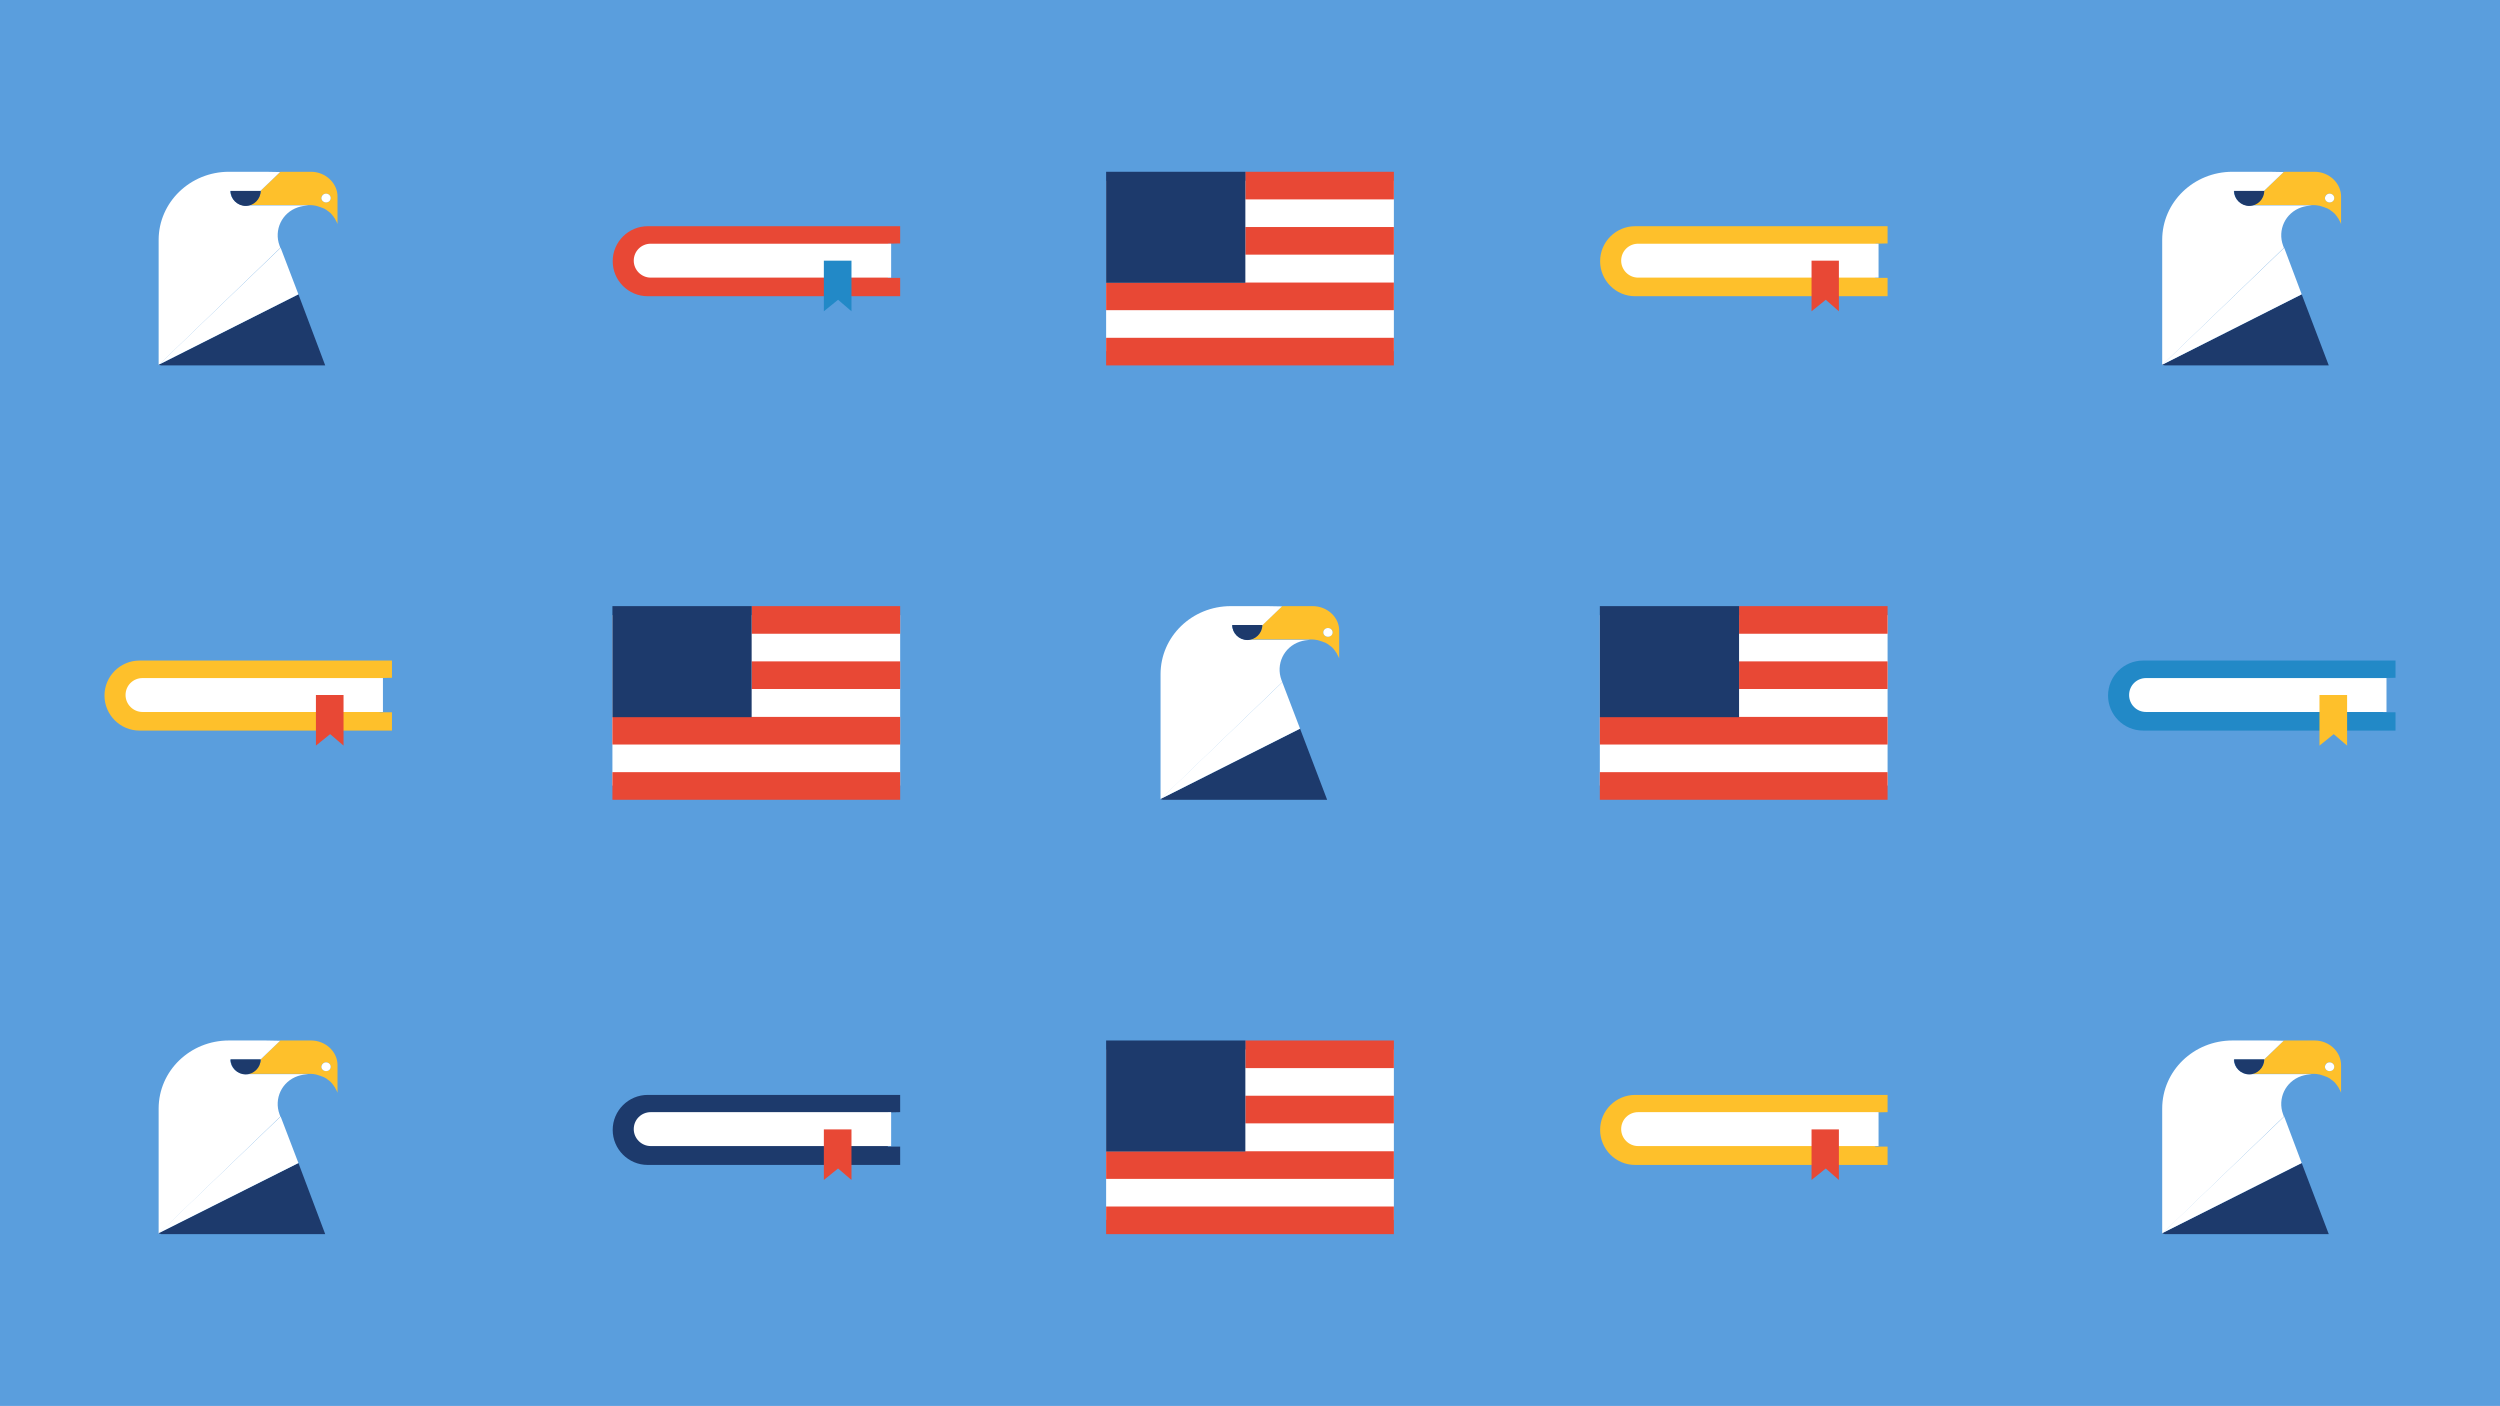 <?xml version="1.0" encoding="utf-8"?>
<!-- Generator: Adobe Illustrator 25.0.0, SVG Export Plug-In . SVG Version: 6.00 Build 0)  -->
<svg version="1.1" id="Layer_1" xmlns="http://www.w3.org/2000/svg" xmlns:xlink="http://www.w3.org/1999/xlink" x="0px" y="0px"
	 viewBox="0 0 914 514" style="enable-background:new 0 0 914 514;" xml:space="preserve">
<style type="text/css">
	.st0{fill:#5A9EDD;}
	.st1{fill:#FEC02B;}
	.st2{fill:#FFFFFF;}
	.st3{fill:#E84835;}
	.st4{fill:#2289C7;}
	.st5{fill:#1D3A6C;}
	.st6{fill:#231F20;}
	.st7{clip-path:url(#SVGID_2_);fill:#FEC02B;}
	.st8{clip-path:url(#SVGID_2_);fill:#FFFFFF;}
	.st9{clip-path:url(#SVGID_4_);fill:#2289C7;}
	.st10{clip-path:url(#SVGID_4_);fill:#FFFFFF;}
	.st11{clip-path:url(#SVGID_6_);fill:#FEC02B;}
	.st12{clip-path:url(#SVGID_8_);fill:#FFFFFF;}
	.st13{clip-path:url(#SVGID_8_);fill:#231F20;}
	.st14{clip-path:url(#SVGID_10_);fill:#1D3A6C;}
	.st15{clip-path:url(#SVGID_10_);fill:#2289C7;}
	.st16{clip-path:url(#SVGID_10_);fill:#FFFFFF;}
	.st17{clip-path:url(#SVGID_12_);fill:#FEC02B;}
	.st18{clip-path:url(#SVGID_14_);fill:#FFFFFF;}
	.st19{clip-path:url(#SVGID_14_);fill:#231F20;}
	.st20{clip-path:url(#SVGID_16_);fill:#1D3A6C;}
	.st21{clip-path:url(#SVGID_16_);fill:#FEC02B;}
	.st22{clip-path:url(#SVGID_18_);fill:#FFFFFF;}
	.st23{clip-path:url(#SVGID_18_);fill:#231F20;}
	.st24{clip-path:url(#SVGID_20_);fill:#1D3A6C;}
	.st25{clip-path:url(#SVGID_20_);fill:#2289C7;}
	.st26{clip-path:url(#SVGID_20_);fill:#FFFFFF;}
	.st27{clip-path:url(#SVGID_22_);fill:#FEC02B;}
	.st28{clip-path:url(#SVGID_24_);fill:#FFFFFF;}
	.st29{clip-path:url(#SVGID_24_);fill:#231F20;}
	.st30{clip-path:url(#SVGID_26_);fill:#1D3A6C;}
	.st31{clip-path:url(#SVGID_26_);fill:#FEC02B;}
	.st32{clip-path:url(#SVGID_28_);fill:#FFFFFF;}
	.st33{clip-path:url(#SVGID_28_);fill:#231F20;}
	.st34{clip-path:url(#SVGID_30_);fill:#1D3A6C;}
	.st35{clip-path:url(#SVGID_30_);fill:#E84835;}
	.st36{clip-path:url(#SVGID_30_);fill:#FFFFFF;}
	.st37{clip-path:url(#SVGID_32_);fill:#FEC02B;}
	.st38{clip-path:url(#SVGID_32_);fill:#FFFFFF;}
	.st39{clip-path:url(#SVGID_34_);fill:#FEC02B;}
	.st40{clip-path:url(#SVGID_36_);fill:#FFFFFF;}
	.st41{clip-path:url(#SVGID_36_);fill:#231F20;}
	.st42{clip-path:url(#SVGID_38_);fill:#1D3A6C;}
	.st43{clip-path:url(#SVGID_38_);fill:#FEC02B;}
	.st44{clip-path:url(#SVGID_40_);fill:#FFFFFF;}
	.st45{clip-path:url(#SVGID_40_);fill:#231F20;}
	.st46{clip-path:url(#SVGID_42_);fill:#1D3A6C;}
	.st47{clip-path:url(#SVGID_42_);fill:#FFFFFF;}
	.st48{clip-path:url(#SVGID_44_);fill:#FEC02B;}
	.st49{clip-path:url(#SVGID_44_);fill:#FFFFFF;}
	.st50{clip-path:url(#SVGID_46_);fill:#FEC02B;}
	.st51{clip-path:url(#SVGID_48_);fill:#FFFFFF;}
	.st52{clip-path:url(#SVGID_48_);fill:#231F20;}
	.st53{clip-path:url(#SVGID_50_);fill:#1D3A6C;}
	.st54{clip-path:url(#SVGID_50_);fill:#FEC02B;}
	.st55{clip-path:url(#SVGID_52_);fill:#FFFFFF;}
	.st56{clip-path:url(#SVGID_52_);fill:#231F20;}
	.st57{clip-path:url(#SVGID_54_);fill:#1D3A6C;}
</style>
<rect class="st0" width="914" height="514"/>
<g>
	<g>
		<path class="st1" d="M143.4,267.1H51c-7.1,0-12.8-5.8-12.8-12.8c0-7.1,5.8-12.8,12.8-12.8h92.3v6.3l-4.4,0.1l-0.1,12.5h4.5V267.1z
			"/>
		<path class="st2" d="M140,260.3H52.1c-3.4,0-6.2-2.8-6.2-6.2c0-3.5,2.8-6.2,6.2-6.2H140V260.3z"/>
	</g>
	<polygon class="st3" points="125.6,272.6 120.7,268.4 115.5,272.6 115.5,254.1 125.6,254.1 	"/>
	<g>
		<path class="st4" d="M875.8,267.1h-92.3c-7.1,0-12.8-5.8-12.8-12.8c0-7.1,5.8-12.8,12.8-12.8h92.3v6.3l-4.4,0.1l-0.1,12.5h4.5
			V267.1z"/>
		<path class="st2" d="M872.5,260.3h-87.9c-3.5,0-6.2-2.8-6.2-6.2c0-3.5,2.8-6.2,6.2-6.2h87.9V260.3z"/>
	</g>
	<polygon class="st1" points="858.1,272.6 853.2,268.4 848,272.6 848,254.1 858.1,254.1 	"/>
	<rect x="223.9" y="224.9" class="st2" width="105.2" height="62.3"/>
	<rect x="274.8" y="221.6" class="st3" width="54.3" height="10.1"/>
	<rect x="223.9" y="262.1" class="st3" width="105.2" height="10.1"/>
	<rect x="223.9" y="282.3" class="st3" width="105.2" height="10.1"/>
	<rect x="274.8" y="241.8" class="st3" width="54.3" height="10.1"/>
	<polygon class="st5" points="271.7,221.6 223.9,221.6 223.9,262.2 274.8,262.2 274.8,251.9 274.8,241.8 274.8,231.7 274.8,221.6 	
		"/>
	<rect x="584.9" y="224.9" class="st2" width="105.2" height="62.3"/>
	<rect x="635.8" y="221.6" class="st3" width="54.3" height="10.1"/>
	<rect x="584.9" y="262.1" class="st3" width="105.2" height="10.1"/>
	<rect x="584.9" y="282.3" class="st3" width="105.2" height="10.1"/>
	<rect x="635.8" y="241.8" class="st3" width="54.3" height="10.1"/>
	<polygon class="st5" points="632.8,221.6 584.9,221.6 584.9,262.2 635.8,262.2 635.8,251.9 635.8,241.8 635.8,231.7 635.8,221.6 	
		"/>
	<g>
		<path class="st1" d="M485.5,232.8c-0.9,0-1.7-0.7-1.7-1.6c0-0.9,0.8-1.6,1.7-1.6c0.9,0,1.7,0.7,1.7,1.6
			C487.1,232.1,486.4,232.8,485.5,232.8 M479.9,221.6h-11.2l-7.2,6.9c0,2.9-2.5,5.3-5.5,5.3h23c0.3,0,0.5,0,0.8,0h0.1
			c0.5,0,1.1,0.1,1.6,0.2h0.1c0.5,0.1,1,0.3,1.6,0.5c0,0,0,0,0.1,0c0.3,0.1,0.5,0.2,0.7,0.3c0,0,0,0,0.1,0c0.2,0.1,0.4,0.2,0.7,0.3
			h0c0.2,0.1,0.4,0.3,0.7,0.4c0,0,0.1,0,0.1,0.1c0.4,0.3,0.8,0.6,1.2,0.9c0,0,0.1,0.1,0.1,0.1c0.2,0.2,0.4,0.3,0.5,0.5l0,0
			c0.2,0.2,0.3,0.3,0.4,0.5c0,0,0,0.1,0.1,0.1c0.2,0.2,0.3,0.4,0.4,0.6c0,0,0,0.1,0.1,0.1c0.1,0.2,0.3,0.4,0.4,0.6c0,0,0,0,0,0.1
			c0.1,0.2,0.2,0.4,0.4,0.7c0,0,0,0.1,0.1,0.2c0.1,0.3,0.2,0.5,0.3,0.7v-9.9C489.8,225.9,485.4,221.6,479.9,221.6"/>
	</g>
	<g>
		<path class="st2" d="M463.4,221.6h-13.4c-14.2,0-25.7,11.1-25.7,24.9v45.7l0.1,0l44.4-42.8l-0.3-0.8c-2.1-5.7,0.8-12,6.7-14
			c1.2-0.4,2.5-0.6,3.8-0.7h-23c-3,0-5.5-2.4-5.5-5.3h11l7.2-6.9"/>
		<path class="st2" d="M485.5,229.6c0.9,0,1.7,0.7,1.7,1.6c0,0.9-0.7,1.6-1.7,1.6c-0.9,0-1.7-0.7-1.7-1.6
			C483.8,230.3,484.6,229.6,485.5,229.6"/>
	</g>
	<polygon class="st5" points="475.3,266.4 475.3,266.4 424.3,292.1 424.3,292.2 425.2,292.4 435.5,292.4 485.2,292.4 	"/>
	<polygon class="st2" points="475.3,266.4 475.3,266.4 468.8,249.4 424.3,292.1 	"/>
	<g>
		<path class="st5" d="M450.5,228.5c0,3,2.5,5.5,5.5,5.5c3,0,5.5-2.5,5.5-5.5"/>
		<path class="st3" d="M329.1,108.3h-92.3c-7.1,0-12.8-5.8-12.8-12.8c0-7.1,5.8-12.8,12.8-12.8h92.3v6.3l-4.4,0.1l-0.1,12.5h4.5
			V108.3z"/>
		<path class="st2" d="M325.8,101.5h-87.9c-3.4,0-6.2-2.8-6.2-6.2c0-3.5,2.8-6.2,6.2-6.2h87.9V101.5z"/>
	</g>
	<polygon class="st4" points="311.3,113.8 306.4,109.6 301.2,113.8 301.2,95.3 311.3,95.3 	"/>
	<g>
		<path class="st1" d="M690.1,108.3h-92.3c-7.1,0-12.8-5.8-12.8-12.8c0-7.1,5.8-12.8,12.8-12.8h92.3v6.3l-4.4,0.1l-0.1,12.5h4.5
			V108.3z"/>
		<path class="st2" d="M686.8,101.5h-87.9c-3.4,0-6.2-2.8-6.2-6.2c0-3.5,2.8-6.2,6.2-6.2h87.9V101.5z"/>
	</g>
	<polygon class="st3" points="672.3,113.8 667.5,109.6 662.3,113.8 662.3,95.3 672.3,95.3 	"/>
	<rect x="404.4" y="66.1" class="st2" width="105.2" height="62.3"/>
	<rect x="455.3" y="62.8" class="st3" width="54.3" height="10.1"/>
	<rect x="404.4" y="103.3" class="st3" width="105.2" height="10.1"/>
	<rect x="404.4" y="123.5" class="st3" width="105.2" height="10.1"/>
	<rect x="455.3" y="83" class="st3" width="54.3" height="10.1"/>
	<polygon class="st5" points="452.2,62.8 404.4,62.8 404.4,103.4 455.3,103.4 455.3,93.1 455.3,83 455.3,72.9 455.3,62.8 	"/>
	<g>
		<path class="st1" d="M119.2,74c-0.9,0-1.7-0.7-1.7-1.6c0-0.9,0.8-1.6,1.7-1.6c0.9,0,1.7,0.7,1.7,1.6C120.9,73.3,120.2,74,119.2,74
			 M113.7,62.8h-11.2l-7.2,6.9c0,2.9-2.5,5.3-5.5,5.3h23c0.3,0,0.5,0,0.8,0h0.1c0.5,0,1.1,0.1,1.6,0.2h0.1c0.5,0.1,1,0.3,1.6,0.5
			c0,0,0,0,0.1,0c0.3,0.1,0.5,0.2,0.7,0.3c0,0,0,0,0.1,0c0.2,0.1,0.4,0.2,0.7,0.3h0c0.2,0.1,0.4,0.3,0.7,0.4c0,0,0.1,0,0.1,0.1
			c0.4,0.3,0.8,0.6,1.2,0.9c0,0,0.1,0.1,0.1,0.1c0.2,0.2,0.4,0.3,0.5,0.5l0,0c0.2,0.2,0.3,0.3,0.4,0.5c0,0,0,0.1,0.1,0.1
			c0.2,0.2,0.3,0.4,0.4,0.6c0,0,0,0.1,0.1,0.1c0.1,0.2,0.3,0.4,0.4,0.6c0,0,0,0,0,0.1c0.1,0.2,0.2,0.4,0.4,0.7c0,0,0,0.1,0.1,0.2
			c0.1,0.3,0.2,0.5,0.3,0.7v-9.9C123.5,67.1,119.1,62.8,113.7,62.8"/>
	</g>
	<g>
		<path class="st2" d="M97.1,62.8H83.7C69.5,62.8,58,74,58,87.7v45.7l0.1,0l44.4-42.8l-0.3-0.8c-2.1-5.7,0.8-12,6.7-14
			c1.2-0.4,2.5-0.6,3.8-0.7h-23c-3,0-5.5-2.4-5.5-5.3h11l7.2-6.9"/>
		<path class="st2" d="M119.2,70.8c0.9,0,1.7,0.7,1.7,1.6c0,0.9-0.7,1.6-1.7,1.6c-0.9,0-1.7-0.7-1.7-1.6
			C117.6,71.5,118.3,70.8,119.2,70.8"/>
	</g>
	<polygon class="st5" points="109.1,107.6 109.1,107.6 58.1,133.3 58,133.4 59,133.6 69.2,133.6 118.9,133.6 	"/>
	<polygon class="st2" points="109.1,107.6 109.1,107.6 102.6,90.6 58.1,133.3 	"/>
	<g>
		<path class="st5" d="M84.3,69.8c0,3,2.5,5.5,5.5,5.5c3,0,5.5-2.5,5.5-5.5"/>
		<path class="st1" d="M851.7,74c-0.9,0-1.7-0.7-1.7-1.6c0-0.9,0.8-1.6,1.7-1.6c0.9,0,1.7,0.7,1.7,1.6C853.4,73.3,852.6,74,851.7,74
			 M846.2,62.8H835l-7.2,6.9c0,2.9-2.5,5.3-5.5,5.3h23c0.3,0,0.5,0,0.8,0h0.1c0.5,0,1.1,0.1,1.6,0.2h0.1c0.5,0.1,1,0.3,1.6,0.5
			c0,0,0,0,0.1,0c0.3,0.1,0.5,0.2,0.7,0.3c0,0,0,0,0.1,0c0.2,0.1,0.4,0.2,0.7,0.3h0c0.2,0.1,0.4,0.3,0.7,0.4c0,0,0.1,0,0.1,0.1
			c0.4,0.3,0.8,0.6,1.2,0.9c0,0,0.1,0.1,0.1,0.1c0.2,0.2,0.4,0.3,0.5,0.5l0,0c0.2,0.2,0.3,0.3,0.4,0.5c0,0,0,0.1,0.1,0.1
			c0.2,0.2,0.3,0.4,0.4,0.6c0,0,0,0.1,0.1,0.1c0.1,0.2,0.3,0.4,0.4,0.6c0,0,0,0,0,0.1c0.1,0.2,0.2,0.4,0.4,0.7c0,0,0,0.1,0.1,0.2
			c0.1,0.3,0.2,0.5,0.3,0.7v-9.9C856,67.1,851.6,62.8,846.2,62.8"/>
	</g>
	<g>
		<path class="st2" d="M829.6,62.8h-13.4c-14.2,0-25.7,11.1-25.7,24.9v45.7l0.1,0l44.4-42.8l-0.3-0.8c-2.1-5.7,0.8-12,6.7-14
			c1.2-0.4,2.5-0.6,3.8-0.7h-23c-3,0-5.5-2.4-5.5-5.3h11l7.2-6.9"/>
		<path class="st2" d="M851.7,70.8c0.9,0,1.7,0.7,1.7,1.6c0,0.9-0.7,1.6-1.7,1.6c-0.9,0-1.7-0.7-1.7-1.6
			C850.1,71.5,850.8,70.8,851.7,70.8"/>
	</g>
	<polygon class="st5" points="841.5,107.6 841.5,107.6 790.6,133.3 790.5,133.4 791.5,133.6 801.7,133.6 851.4,133.6 	"/>
	<polygon class="st2" points="841.5,107.6 841.5,107.6 835.1,90.6 790.6,133.3 	"/>
	<g>
		<path class="st5" d="M816.8,69.8c0,3,2.5,5.5,5.5,5.5c3,0,5.5-2.5,5.5-5.5"/>
		<path class="st5" d="M329.1,425.9h-92.3c-7.1,0-12.8-5.8-12.8-12.8c0-7.1,5.8-12.8,12.8-12.8h92.3v6.3l-4.4,0.1l-0.1,12.5h4.5
			V425.9z"/>
		<path class="st2" d="M325.8,419h-87.9c-3.4,0-6.2-2.8-6.2-6.2c0-3.5,2.8-6.2,6.2-6.2h87.9V419z"/>
	</g>
	<polygon class="st3" points="311.3,431.4 306.4,427.2 301.2,431.4 301.2,412.9 311.3,412.9 	"/>
	<g>
		<path class="st1" d="M690.1,425.9h-92.3c-7.1,0-12.8-5.8-12.8-12.8c0-7.1,5.8-12.8,12.8-12.8h92.3v6.3l-4.4,0.1l-0.1,12.5h4.5
			V425.9z"/>
		<path class="st2" d="M686.8,419h-87.9c-3.4,0-6.2-2.8-6.2-6.2c0-3.5,2.8-6.2,6.2-6.2h87.9V419z"/>
	</g>
	<polygon class="st3" points="672.3,431.4 667.5,427.2 662.3,431.4 662.3,412.9 672.3,412.9 	"/>
	<rect x="404.4" y="383.7" class="st2" width="105.2" height="62.3"/>
	<rect x="455.3" y="380.4" class="st3" width="54.3" height="10.1"/>
	<rect x="404.4" y="420.9" class="st3" width="105.2" height="10.1"/>
	<rect x="404.4" y="441.1" class="st3" width="105.2" height="10.1"/>
	<rect x="455.3" y="400.6" class="st3" width="54.3" height="10.1"/>
	<polygon class="st5" points="452.2,380.4 404.4,380.4 404.4,421 455.3,421 455.3,410.6 455.3,400.6 455.3,390.5 455.3,380.4 	"/>
	<g>
		<path class="st1" d="M119.2,391.6c-0.9,0-1.7-0.7-1.7-1.6c0-0.9,0.8-1.6,1.7-1.6c0.9,0,1.7,0.7,1.7,1.6
			C120.9,390.9,120.2,391.6,119.2,391.6 M113.7,380.4h-11.2l-7.2,6.9c0,2.9-2.5,5.3-5.5,5.3h23c0.3,0,0.5,0,0.8,0h0.1
			c0.5,0,1.1,0.1,1.6,0.2h0.1c0.5,0.1,1,0.3,1.6,0.5c0,0,0,0,0.1,0c0.3,0.1,0.5,0.2,0.7,0.3c0,0,0,0,0.1,0c0.2,0.1,0.4,0.2,0.7,0.3
			h0c0.2,0.1,0.4,0.3,0.7,0.4c0,0,0.1,0,0.1,0.1c0.4,0.3,0.8,0.6,1.2,0.9c0,0,0.1,0.1,0.1,0.1c0.2,0.2,0.4,0.3,0.5,0.5l0,0
			c0.2,0.2,0.3,0.3,0.4,0.5c0,0,0,0.1,0.1,0.1c0.2,0.2,0.3,0.4,0.4,0.6c0,0,0,0.1,0.1,0.1c0.1,0.2,0.3,0.4,0.4,0.6c0,0,0,0,0,0.1
			c0.1,0.2,0.2,0.4,0.4,0.7c0,0,0,0.1,0.1,0.2c0.1,0.3,0.2,0.5,0.3,0.7v-9.9C123.5,384.6,119.1,380.4,113.7,380.4"/>
	</g>
	<g>
		<path class="st2" d="M97.1,380.4H83.7c-14.2,0-25.7,11.1-25.7,24.9V451l0.1,0l44.4-42.8l-0.3-0.8c-2.1-5.7,0.8-12,6.7-14
			c1.2-0.4,2.5-0.6,3.8-0.7h-23c-3,0-5.5-2.4-5.5-5.3h11l7.2-6.9"/>
		<path class="st2" d="M119.2,388.4c0.9,0,1.7,0.7,1.7,1.6c0,0.9-0.7,1.6-1.7,1.6c-0.9,0-1.7-0.7-1.7-1.6
			C117.6,389.1,118.3,388.4,119.2,388.4"/>
	</g>
	<polygon class="st5" points="109.1,425.2 109.1,425.2 58.1,450.8 58,450.9 59,451.2 69.2,451.2 118.9,451.2 	"/>
	<polygon class="st2" points="109.1,425.2 109.1,425.2 102.6,408.2 58.1,450.8 	"/>
	<g>
		<path class="st5" d="M84.3,387.3c0,3,2.5,5.5,5.5,5.5c3,0,5.5-2.5,5.5-5.5"/>
		<path class="st1" d="M851.7,391.6c-0.9,0-1.7-0.7-1.7-1.6c0-0.9,0.8-1.6,1.7-1.6c0.9,0,1.7,0.7,1.7,1.6
			C853.4,390.9,852.6,391.6,851.7,391.6 M846.2,380.4H835l-7.2,6.9c0,2.9-2.5,5.3-5.5,5.3h23c0.3,0,0.5,0,0.8,0h0.1
			c0.5,0,1.1,0.1,1.6,0.2h0.1c0.5,0.1,1,0.3,1.6,0.5c0,0,0,0,0.1,0c0.3,0.1,0.5,0.2,0.7,0.3c0,0,0,0,0.1,0c0.2,0.1,0.4,0.2,0.7,0.3
			h0c0.2,0.1,0.4,0.3,0.7,0.4c0,0,0.1,0,0.1,0.1c0.4,0.3,0.8,0.6,1.2,0.9c0,0,0.1,0.1,0.1,0.1c0.2,0.2,0.4,0.3,0.5,0.5l0,0
			c0.2,0.2,0.3,0.3,0.4,0.5c0,0,0,0.1,0.1,0.1c0.2,0.2,0.3,0.4,0.4,0.6c0,0,0,0.1,0.1,0.1c0.1,0.2,0.3,0.4,0.4,0.6c0,0,0,0,0,0.1
			c0.1,0.2,0.2,0.4,0.4,0.7c0,0,0,0.1,0.1,0.2c0.1,0.3,0.2,0.5,0.3,0.7v-9.9C856,384.6,851.6,380.4,846.2,380.4"/>
	</g>
	<g>
		<path class="st2" d="M829.6,380.4h-13.4c-14.2,0-25.7,11.1-25.7,24.9V451l0.1,0l44.4-42.8l-0.3-0.8c-2.1-5.7,0.8-12,6.7-14
			c1.2-0.4,2.5-0.6,3.8-0.7h-23c-3,0-5.5-2.4-5.5-5.3h11l7.2-6.9"/>
		<path class="st2" d="M851.7,388.4c0.9,0,1.7,0.7,1.7,1.6c0,0.9-0.7,1.6-1.7,1.6c-0.9,0-1.7-0.7-1.7-1.6
			C850.1,389.1,850.8,388.4,851.7,388.4"/>
	</g>
	<polygon class="st5" points="841.5,425.2 841.5,425.2 790.6,450.8 790.5,450.9 791.5,451.2 801.7,451.2 851.4,451.2 	"/>
	<polygon class="st2" points="841.5,425.2 841.5,425.2 835.1,408.2 790.6,450.8 	"/>
	<g>
		<path class="st5" d="M816.8,387.3c0,3,2.5,5.5,5.5,5.5c3,0,5.5-2.5,5.5-5.5"/>
	</g>
</g>
</svg>

